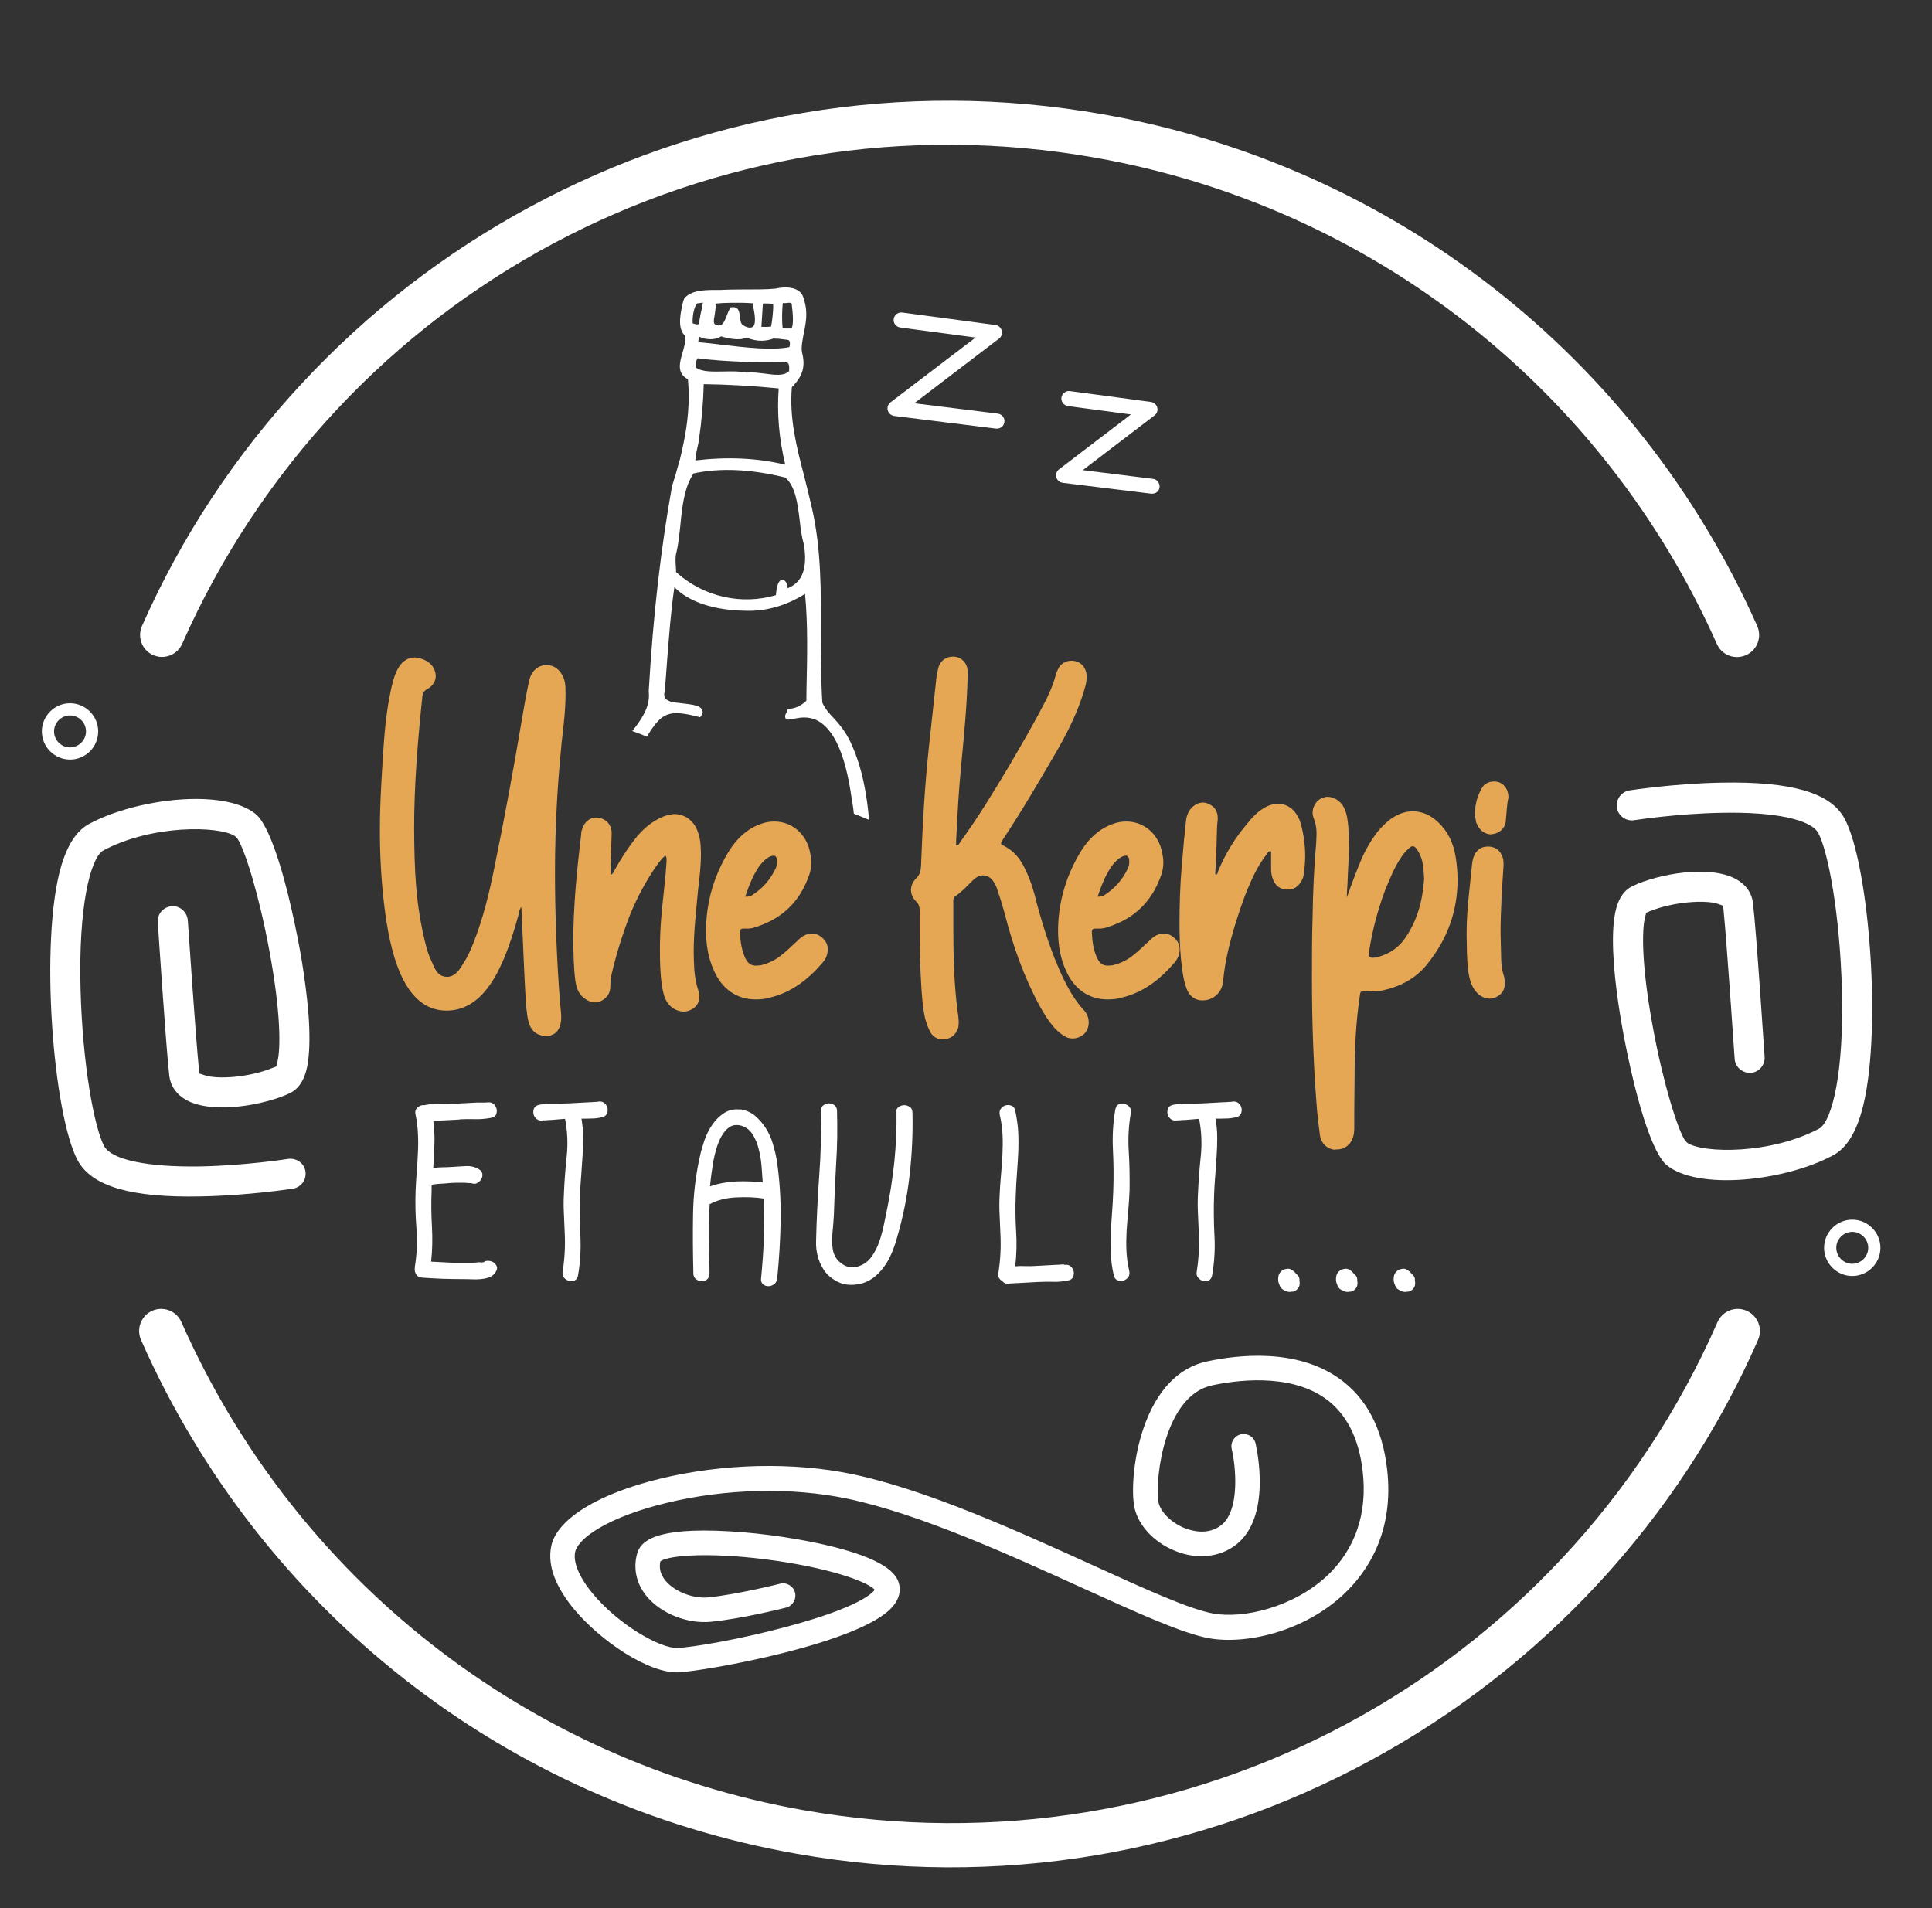 <?xml version="1.0" encoding="utf-8"?>
<!-- Generator: Adobe Illustrator 26.3.1, SVG Export Plug-In . SVG Version: 6.00 Build 0)  -->
<svg version="1.1" id="Calque_1" xmlns="http://www.w3.org/2000/svg" xmlns:xlink="http://www.w3.org/1999/xlink" x="0px" y="0px"
	 viewBox="0 0 117.28 115.83" style="enable-background:new 0 0 117.28 115.83;" xml:space="preserve">
<rect x="0" y="0" width="117.28" height="115.83" fill="#333333" stroke="none"/>
<style type="text/css">
	.st0{fill:#FFFFFF;}
	.st1{fill-rule:evenodd;clip-rule:evenodd;fill:#FFFFFF;}
	.st2{fill:none;}
	.st3{fill:#E6A755;}
</style>
<g>
	<path class="st0" d="M27.95,67.96l-1.36,0.07H26.3c0.06,0.48,0.09,0.95,0.07,1.43c-0.02,0.48-0.04,0.96-0.07,1.45
		c0.19-0.03,0.39-0.05,0.58-0.05c0.2,0,0.39-0.01,0.56-0.02c0.24-0.02,0.51-0.03,0.81-0.05c0.3-0.02,0.56,0.04,0.79,0.17
		c0.14,0.08,0.22,0.18,0.24,0.3c0.02,0.12-0.01,0.23-0.07,0.33c-0.06,0.1-0.16,0.18-0.27,0.24c-0.12,0.06-0.25,0.04-0.39-0.04
		c0.08,0.03,0.1,0.04,0.07,0.04c-0.03-0.01-0.07-0.01-0.12-0.01c-0.06,0-0.12,0-0.18-0.01c-0.06-0.01-0.12-0.01-0.18-0.01
		c-0.14,0-0.29,0-0.43,0c-0.14,0-0.29,0.01-0.43,0.02c-0.18,0.02-0.35,0.03-0.54,0.04c-0.18,0.01-0.36,0.03-0.54,0.06v0.36
		c-0.03,0.73-0.02,1.45,0.02,2.17s0.03,1.43-0.05,2.14l1.36,0.07h1.15c0.08,0,0.17-0.01,0.26-0.02c0.1-0.02,0.18-0.02,0.26,0
		c0.06,0,0.11-0.02,0.14-0.05l-0.1,0.15c0.1-0.13,0.21-0.19,0.33-0.2c0.13-0.01,0.24,0.02,0.35,0.07c0.1,0.06,0.18,0.14,0.23,0.25
		s0.02,0.24-0.07,0.37c-0.1,0.15-0.22,0.25-0.38,0.31c-0.16,0.06-0.33,0.09-0.52,0.11c-0.19,0.02-0.38,0.02-0.56,0.01
		s-0.35-0.01-0.49-0.01c-0.41,0-0.83-0.01-1.25-0.02c-0.42-0.02-0.84-0.04-1.25-0.07c-0.18-0.02-0.3-0.08-0.37-0.2
		c-0.07-0.12-0.1-0.24-0.08-0.37v-0.07c0.13-0.78,0.16-1.56,0.1-2.34c-0.06-0.78-0.08-1.56-0.05-2.34c0.02-0.38,0.04-0.76,0.07-1.15
		s0.06-0.76,0.07-1.15c0.02-0.38,0.02-0.76,0-1.13c-0.02-0.37-0.06-0.75-0.14-1.13c-0.05-0.19-0.01-0.34,0.12-0.45
		s0.26-0.16,0.41-0.14c0.3-0.06,0.61-0.09,0.93-0.08s0.63,0,0.93-0.01l1.36-0.07h0.5c0.03,0,0.08-0.01,0.15-0.02
		c0.07-0.02,0.04-0.01-0.08,0.02c0.16-0.03,0.29-0.01,0.39,0.07c0.1,0.08,0.17,0.18,0.2,0.3c0.03,0.12,0.02,0.24-0.02,0.35
		c-0.05,0.11-0.15,0.18-0.31,0.21c-0.32,0.06-0.64,0.09-0.97,0.08c-0.33-0.01-0.65,0-0.97,0.01L27.95,67.96z"/>
	<path class="st0" d="M36.28,66.88c0.16-0.03,0.29-0.01,0.39,0.07c0.1,0.08,0.17,0.17,0.2,0.29c0.03,0.11,0.02,0.23-0.02,0.35
		c-0.05,0.12-0.15,0.2-0.31,0.23c-0.19,0.05-0.39,0.08-0.6,0.08c-0.21,0.01-0.42,0.01-0.64,0.01c0.06,0.38,0.1,0.76,0.1,1.15
		s-0.01,0.76-0.04,1.15s-0.05,0.77-0.08,1.16c-0.03,0.39-0.06,0.78-0.07,1.16c-0.03,0.83-0.02,1.65,0.02,2.46s0,1.62-0.14,2.43
		c-0.03,0.16-0.1,0.26-0.21,0.31c-0.11,0.05-0.23,0.06-0.35,0.02c-0.12-0.03-0.22-0.1-0.3-0.2c-0.08-0.1-0.1-0.23-0.07-0.39
		c0.06-0.38,0.1-0.77,0.12-1.16c0.02-0.39,0.02-0.78,0-1.17c-0.02-0.39-0.03-0.78-0.05-1.17c-0.02-0.39-0.02-0.78,0-1.16
		c0.03-0.76,0.09-1.53,0.17-2.29s0.05-1.53-0.1-2.29l-0.86,0.07c-0.08,0-0.15,0-0.21,0.01s-0.14,0.01-0.21,0.01
		c-0.03,0-0.08,0.01-0.14,0.02c-0.06,0.02-0.03,0.01,0.1-0.02c-0.16,0.03-0.29,0.01-0.39-0.07c-0.1-0.08-0.17-0.17-0.2-0.29
		s-0.02-0.23,0.02-0.35c0.05-0.12,0.15-0.19,0.31-0.23c0.29-0.06,0.58-0.09,0.9-0.08c0.31,0.01,0.61,0,0.9-0.01l1.29-0.07
		c0.08,0,0.15,0,0.21-0.01s0.14-0.01,0.21-0.01c0.03,0,0.08-0.01,0.14-0.02c0.06-0.02,0.03-0.01-0.1,0.02H36.28z"/>
	<path class="st0" d="M44.92,67.34c0.35,0.05,0.65,0.18,0.91,0.39c0.25,0.21,0.47,0.47,0.66,0.76c0.18,0.29,0.33,0.61,0.43,0.96
		s0.18,0.66,0.23,0.97c0.18,1.18,0.25,2.38,0.24,3.59c-0.02,1.22-0.09,2.42-0.21,3.59c-0.02,0.16-0.08,0.28-0.19,0.36
		c-0.11,0.08-0.23,0.12-0.35,0.12c-0.12,0-0.23-0.04-0.32-0.12c-0.1-0.08-0.14-0.2-0.12-0.36c0.08-0.81,0.14-1.62,0.17-2.42
		s0.03-1.61,0-2.42c-0.51-0.08-1.07-0.1-1.69-0.07c-0.62,0.03-1.15,0.17-1.6,0.41c-0.03,0.46-0.05,0.92-0.05,1.36
		c0,0.45,0,0.86,0.01,1.24c0.01,0.38,0.02,0.71,0.02,0.99c0.01,0.28,0.01,0.48,0.01,0.61c0,0.16-0.05,0.28-0.14,0.36
		c-0.1,0.08-0.2,0.12-0.32,0.12c-0.12,0-0.23-0.04-0.35-0.12c-0.11-0.08-0.17-0.2-0.17-0.36c-0.03-1.19-0.04-2.39-0.02-3.59
		c0.02-1.2,0.16-2.39,0.43-3.57c0.06-0.29,0.16-0.6,0.27-0.94c0.12-0.34,0.28-0.66,0.48-0.94c0.2-0.29,0.44-0.52,0.72-0.7
		c0.28-0.18,0.61-0.25,0.99-0.2H44.92z M43.1,72.02c0.49-0.17,1.02-0.27,1.59-0.3c0.56-0.02,1.1,0,1.61,0.06
		c-0.02-0.29-0.04-0.61-0.07-0.98c-0.03-0.37-0.09-0.72-0.18-1.07c-0.09-0.35-0.22-0.65-0.39-0.91c-0.18-0.25-0.41-0.42-0.72-0.5
		c-0.29-0.06-0.54-0.01-0.75,0.17c-0.21,0.18-0.39,0.43-0.54,0.78c-0.14,0.34-0.26,0.76-0.35,1.24
		C43.22,70.99,43.15,71.49,43.1,72.02z"/>
	<path class="st0" d="M54.39,67.55c0-0.16,0.05-0.27,0.16-0.35c0.11-0.07,0.22-0.11,0.34-0.11c0.12,0,0.24,0.04,0.34,0.11
		c0.11,0.07,0.16,0.19,0.16,0.35c0.03,1.27-0.03,2.56-0.18,3.85c-0.15,1.3-0.41,2.57-0.78,3.81c-0.08,0.29-0.18,0.58-0.31,0.88
		c-0.13,0.3-0.28,0.58-0.47,0.83c-0.18,0.25-0.4,0.47-0.65,0.66c-0.25,0.18-0.53,0.31-0.85,0.37c-0.43,0.08-0.81,0.06-1.14-0.07
		c-0.33-0.13-0.6-0.32-0.83-0.57c-0.22-0.25-0.39-0.56-0.5-0.91c-0.11-0.35-0.16-0.72-0.14-1.1c0.03-1.32,0.1-2.63,0.19-3.93
		c0.1-1.3,0.13-2.61,0.1-3.93c0-0.16,0.05-0.27,0.16-0.35c0.1-0.07,0.21-0.11,0.33-0.11c0.12,0,0.23,0.04,0.33,0.11
		c0.1,0.07,0.16,0.19,0.16,0.35c0.03,1.05,0.02,2.1-0.05,3.15c-0.06,1.05-0.11,2.1-0.14,3.15c-0.02,0.33-0.04,0.68-0.08,1.04
		c-0.04,0.36-0.04,0.7,0.01,1.04c0.06,0.4,0.26,0.71,0.6,0.93s0.7,0.25,1.1,0.07c0.27-0.11,0.5-0.3,0.68-0.56
		c0.18-0.26,0.33-0.55,0.44-0.87c0.11-0.32,0.2-0.64,0.27-0.97s0.13-0.62,0.18-0.87c0.21-1,0.36-2.01,0.47-3.02
		c0.1-1.01,0.15-2.03,0.13-3.07L54.39,67.55z"/>
	<path class="st0" d="M64.58,76.79c0.16-0.03,0.29-0.01,0.39,0.07c0.1,0.08,0.17,0.17,0.2,0.29c0.03,0.11,0.02,0.23-0.02,0.35
		c-0.05,0.12-0.15,0.2-0.31,0.23c-0.29,0.06-0.58,0.09-0.89,0.08c-0.31-0.01-0.61,0-0.9,0.01l-1.29,0.07c-0.08,0-0.15,0-0.21,0.01
		s-0.13,0.01-0.21,0.01c-0.03,0-0.08,0.01-0.14,0.02c-0.06,0.02-0.03,0.01,0.1-0.02c-0.19,0.05-0.34,0-0.45-0.14
		c-0.21-0.11-0.29-0.29-0.24-0.52c0.06-0.38,0.1-0.77,0.12-1.16c0.02-0.39,0.02-0.78,0-1.17c-0.02-0.39-0.03-0.78-0.05-1.17
		c-0.02-0.39-0.02-0.78,0-1.16c0.02-0.4,0.04-0.8,0.08-1.22c0.04-0.41,0.07-0.82,0.09-1.23c0.02-0.41,0.03-0.81,0.01-1.22
		c-0.02-0.41-0.07-0.82-0.17-1.23c-0.03-0.16-0.01-0.29,0.07-0.39c0.08-0.1,0.17-0.17,0.29-0.2c0.11-0.03,0.23-0.02,0.35,0.02
		c0.12,0.05,0.2,0.15,0.23,0.31c0.09,0.43,0.16,0.86,0.18,1.29s0.02,0.86,0,1.28s-0.05,0.85-0.08,1.28
		c-0.03,0.43-0.06,0.86-0.07,1.29c-0.03,0.72-0.02,1.43,0.02,2.15c0.05,0.72,0.03,1.43-0.05,2.15c0.21-0.02,0.41-0.02,0.62-0.01
		c0.21,0.01,0.41,0,0.6-0.01l1.29-0.07c0.08,0,0.15,0,0.21-0.01s0.13-0.01,0.21-0.01c0.03,0,0.08-0.01,0.14-0.02
		c0.06-0.02,0.03-0.01-0.1,0.02L64.58,76.79z"/>
	<path class="st0" d="M67.71,67.34c0.03-0.16,0.1-0.26,0.21-0.31c0.11-0.05,0.23-0.06,0.35-0.02s0.22,0.1,0.3,0.2
		c0.08,0.1,0.1,0.24,0.07,0.39c-0.13,0.76-0.17,1.54-0.12,2.31c0.05,0.78,0.06,1.56,0.05,2.34c-0.02,0.41-0.04,0.82-0.08,1.23
		c-0.04,0.41-0.07,0.81-0.1,1.22c-0.02,0.41-0.03,0.82-0.01,1.23c0.02,0.41,0.07,0.82,0.17,1.22c0.03,0.16,0.01,0.29-0.07,0.39
		c-0.08,0.1-0.18,0.17-0.29,0.2c-0.11,0.03-0.23,0.02-0.35-0.02c-0.12-0.05-0.2-0.15-0.23-0.31c-0.1-0.43-0.16-0.86-0.18-1.29
		c-0.02-0.43-0.02-0.86,0-1.28c0.02-0.42,0.05-0.85,0.08-1.28c0.03-0.43,0.06-0.86,0.07-1.29c0.03-0.83,0.02-1.65-0.02-2.46
		s0-1.62,0.14-2.43V67.34z"/>
	<path class="st0" d="M74.77,66.88c0.16-0.03,0.29-0.01,0.39,0.07s0.17,0.17,0.2,0.29c0.03,0.11,0.02,0.23-0.02,0.35
		c-0.05,0.12-0.15,0.2-0.31,0.23c-0.19,0.05-0.39,0.08-0.6,0.08c-0.21,0.01-0.42,0.01-0.64,0.01c0.06,0.38,0.1,0.76,0.1,1.15
		s-0.01,0.76-0.04,1.15s-0.05,0.77-0.08,1.16c-0.03,0.39-0.06,0.78-0.07,1.16c-0.03,0.83-0.02,1.65,0.02,2.46
		c0.05,0.81,0,1.62-0.14,2.43c-0.03,0.16-0.1,0.26-0.21,0.31c-0.11,0.05-0.23,0.06-0.35,0.02c-0.12-0.03-0.22-0.1-0.3-0.2
		c-0.08-0.1-0.1-0.23-0.07-0.39c0.06-0.38,0.1-0.77,0.12-1.16s0.02-0.78,0-1.17c-0.02-0.39-0.03-0.78-0.05-1.17
		c-0.02-0.39-0.02-0.78,0-1.16c0.03-0.76,0.09-1.53,0.17-2.29s0.05-1.53-0.1-2.29l-0.86,0.07c-0.08,0-0.15,0-0.21,0.01
		c-0.06,0.01-0.14,0.01-0.21,0.01c-0.03,0-0.08,0.01-0.14,0.02s-0.03,0.01,0.1-0.02c-0.16,0.03-0.29,0.01-0.39-0.07
		c-0.1-0.08-0.17-0.17-0.2-0.29c-0.03-0.11-0.02-0.23,0.02-0.35s0.15-0.19,0.31-0.23c0.29-0.06,0.58-0.09,0.89-0.08
		c0.31,0.01,0.61,0,0.9-0.01l1.29-0.07c0.08,0,0.15,0,0.21-0.01c0.06-0.01,0.13-0.01,0.21-0.01c0.03,0,0.08-0.01,0.14-0.02
		s0.03-0.01-0.09,0.02H74.77z"/>
	<path class="st0" d="M78.88,77.74c0.03,0.13,0.02,0.25-0.02,0.36c-0.05,0.11-0.13,0.2-0.24,0.26c-0.06,0.03-0.11,0.05-0.14,0.05
		h-0.14h0.07c-0.08,0.02-0.16,0.02-0.24,0c-0.03,0-0.08-0.02-0.14-0.05l-0.14-0.07c-0.1-0.06-0.17-0.15-0.21-0.26
		c-0.08-0.16-0.11-0.33-0.08-0.51c0.02-0.18,0.12-0.33,0.3-0.44c0.08-0.03,0.16-0.05,0.25-0.06c0.09-0.01,0.17,0.01,0.25,0.06
		c0.11,0.06,0.21,0.15,0.29,0.26c0.11,0.08,0.17,0.17,0.19,0.29L78.88,77.74z"/>
	<path class="st0" d="M82.39,77.74c0.03,0.13,0.02,0.25-0.02,0.36c-0.05,0.11-0.13,0.2-0.24,0.26c-0.06,0.03-0.11,0.05-0.14,0.05
		h-0.14h0.07c-0.08,0.02-0.16,0.02-0.24,0c-0.03,0-0.08-0.02-0.14-0.05l-0.14-0.07c-0.1-0.06-0.17-0.15-0.21-0.26
		c-0.08-0.16-0.11-0.33-0.08-0.51c0.02-0.18,0.12-0.33,0.3-0.44c0.08-0.03,0.16-0.05,0.25-0.06c0.09-0.01,0.17,0.01,0.25,0.06
		c0.11,0.06,0.21,0.15,0.29,0.26c0.11,0.08,0.17,0.17,0.19,0.29L82.39,77.74z"/>
	<path class="st0" d="M85.89,77.74c0.03,0.13,0.02,0.25-0.02,0.36c-0.05,0.11-0.13,0.2-0.24,0.26c-0.06,0.03-0.11,0.05-0.14,0.05
		h-0.14h0.07c-0.08,0.02-0.16,0.02-0.24,0c-0.03,0-0.08-0.02-0.14-0.05l-0.14-0.07c-0.1-0.06-0.17-0.15-0.21-0.26
		c-0.08-0.16-0.11-0.33-0.08-0.51c0.02-0.18,0.12-0.33,0.3-0.44c0.08-0.03,0.16-0.05,0.25-0.06c0.09-0.01,0.17,0.01,0.25,0.06
		c0.11,0.06,0.21,0.15,0.29,0.26c0.11,0.08,0.17,0.17,0.19,0.29L85.89,77.74z"/>
</g>
<path class="st0" d="M33.43,94.86c-0.05-0.36-0.03-0.71,0.04-1.04c0.38-1.63,2.86-3.15,6.62-4.06c3.81-0.92,8.07-1.02,11.66-0.27
	c4.53,0.95,10.08,3.48,14.55,5.51c3.18,1.45,5.93,2.7,7.35,2.95c1.82,0.33,4.85-0.37,6.91-2.29c1.71-1.61,2.46-3.8,2.16-6.35
	c-0.23-2.02-1-3.51-2.26-4.41c-2.22-1.59-5.56-1.09-6.89-0.8c-2.85,0.62-3.45,5.53-3.26,7.01c0.08,0.62,0.74,1.3,1.59,1.65
	c0.4,0.16,1.41,0.47,2.23-0.17c1.18-0.93,0.87-3.66,0.64-4.63c-0.09-0.4,0.16-0.8,0.56-0.89c0.4-0.09,0.8,0.16,0.89,0.56
	c0.1,0.45,0.95,4.46-1.17,6.13c-0.99,0.78-2.38,0.93-3.71,0.39c-1.37-0.55-2.35-1.67-2.51-2.83c-0.14-1.01-0.01-2.9,0.6-4.66
	c0.78-2.25,2.1-3.64,3.82-4.01c1.89-0.41,5.46-0.82,8.07,1.05c1.62,1.16,2.59,2.99,2.88,5.46c0.45,3.83-1.18,6.25-2.62,7.61
	c-2.43,2.29-5.96,3.08-8.19,2.68c-1.6-0.29-4.29-1.51-7.7-3.06c-4.4-2-9.87-4.49-14.24-5.41c-3.39-0.71-7.4-0.62-11.01,0.26
	c-3.51,0.85-5.32,2.12-5.52,2.95c-0.15,0.63,0.24,1.56,1.06,2.55c1.57,1.89,4.11,3.35,5.16,3.3c0.91-0.04,3.83-0.53,6.7-1.31
	c4.31-1.16,5.12-2.02,5.26-2.22c-0.36-0.43-2.38-1.23-5.9-1.75c-3.89-0.57-6.62-0.36-7.11,0.02c-0.1,0.42,0.01,0.82,0.32,1.19
	c0.56,0.66,1.67,1.09,2.59,1c1.78-0.18,4.32-0.82,4.35-0.83c0.4-0.1,0.81,0.14,0.91,0.54c0.1,0.4-0.14,0.81-0.54,0.91
	c-0.11,0.03-2.68,0.68-4.57,0.86c-1.41,0.14-3.01-0.49-3.88-1.53c-0.64-0.77-0.85-1.7-0.59-2.62c0.2-0.7,1-1.61,5.6-1.34
	c2.14,0.12,4.54,0.49,6.43,0.97c3.29,0.85,3.8,1.74,3.89,2.34c0.05,0.29,0.02,0.73-0.37,1.21c-1.84,2.28-11.43,3.96-13.02,4.04
	c-1.83,0.09-4.77-1.92-6.37-3.84C34.02,96.68,33.54,95.73,33.43,94.86z"/>
<path class="st0" d="M4.25,46.11c-0.94,0-1.71-0.77-1.71-1.71c0-0.94,0.77-1.71,1.71-1.71c0.94,0,1.71,0.77,1.71,1.71
	C5.96,45.34,5.2,46.11,4.25,46.11z M4.25,43.43c-0.53,0-0.97,0.44-0.97,0.97s0.44,0.97,0.97,0.97s0.97-0.44,0.97-0.97
	S4.79,43.43,4.25,43.43z"/>
<g>
	<path class="st0" d="M16.83,64.5c0.22-0.8,0.22-3.07-0.49-6.85c-0.62-3.34-1.47-6.05-1.93-6.75l-0.14-0.14
		c-0.96-0.64-5.09-0.71-8.04,0.89c-0.74,0.5-1.48,3.36-1.34,8.44c0.12,4.52,0.83,8.38,1.44,9.5c0.46,0.82,2.63,1.27,5.81,1.22
		c2.7-0.05,5.25-0.44,5.36-0.46c0.24-0.03,0.48,0.03,0.68,0.17s0.33,0.36,0.36,0.59c0.08,0.5-0.26,0.97-0.76,1.05
		c-0.02,0-2.7,0.42-5.58,0.47c-4.24,0.09-6.61-0.61-7.47-2.16c-1.51-2.75-2.34-13.36-1.02-17.88c0.39-1.32,0.94-2.16,1.69-2.57
		c1.72-0.93,4.29-1.52,6.49-1.52c1.54,0,2.9,0.29,3.67,0.95c0.34,0.29,1.24,1.51,2.32,6.57c0.1,0.46,0.27,1.3,0.44,2.3
		c0.16,0.99,0.32,2.16,0.41,3.28c0.08,1.13,0.07,2.06-0.02,2.76c-0.05,0.39-0.21,1.57-1.11,2c-1.55,0.73-4.68,1.3-6.29,0.42
		c-0.59-0.33-0.95-0.84-1.03-1.44c-0.19-1.59-0.7-9.28-0.7-9.36c-0.02-0.24,0.06-0.48,0.22-0.66c0.16-0.18,0.39-0.29,0.63-0.31
		c0.48-0.04,0.93,0.35,0.97,0.86c0.05,0.72,0.48,7.09,0.67,8.98l0.03,0.32l0.31,0.1c0.78,0.27,2.71,0.14,4.13-0.44l0.23-0.09
		L16.83,64.5z"/>
</g>
<g>
	<path class="st3" d="M31.92,60.85c-0.11-1.86-0.17-3.72-0.26-5.58c0-0.07,0-0.11-0.02-0.2c-0.11,0.13-0.13,0.29-0.15,0.42
		c-0.7,2.49-1.77,5.86-4.38,5.86c-2.69,0-3.46-3.7-3.79-6.43c-0.18-1.51-0.26-3.04-0.26-4.55c0-1.29,0.07-2.58,0.15-3.87
		c0.09-1.44,0.17-2.89,0.46-4.31c0.2-1.07,0.5-2.28,1.53-2.28c0.7,0.07,1.25,0.5,1.25,1.14c0,0.31-0.2,0.61-0.5,0.77
		c-0.2,0.11-0.28,0.22-0.31,0.46c-0.28,2.67-0.5,5.34-0.5,8.03c0.02,2.6,0.09,4.53,0.68,6.94c0.09,0.37,0.2,0.74,0.37,1.09
		c0.22,0.5,0.37,0.94,0.94,0.96c0.48,0,0.77-0.42,0.98-0.79c0.26-0.39,0.46-0.83,0.63-1.27c0.59-1.49,0.96-3.02,1.27-4.57
		c0.61-2.98,1.16-5.95,1.66-8.93c0.13-0.77,0.26-1.51,0.42-2.28c0.04-0.2,0.09-0.39,0.2-0.57c0.2-0.35,0.55-0.52,0.88-0.52
		c0.33,0,0.66,0.15,0.88,0.48c0.28,0.42,0.28,0.74,0.28,1.27c0,0.61-0.04,1.2-0.11,1.82c-0.35,3-0.53,6-0.53,9.02
		c0,2.52,0.11,5.45,0.31,7.92c0.02,0.31,0.07,0.61,0.07,0.9c-0.02,0.68-0.31,1.12-0.98,1.12C32.05,62.77,32.03,61.94,31.92,60.85z"
		/>
	<path class="st3" d="M40.52,60.87c-0.22-0.33-0.28-0.7-0.35-1.09c-0.09-0.68-0.11-1.38-0.11-2.06c0-0.63,0.02-1.25,0.07-1.88
		c0.09-1.18,0.26-2.34,0.33-3.52v-0.15c0-0.09,0-0.15-0.07-0.24c-0.2,0.17-0.35,0.37-0.5,0.57c-0.66,0.94-1.2,1.95-1.64,3.02
		c-0.44,1.14-0.81,2.3-1.09,3.48c-0.07,0.26-0.11,0.53-0.11,0.81v0.07c0,0.39-0.18,0.68-0.55,0.88c-0.13,0.07-0.26,0.09-0.37,0.09
		c-0.26,0-0.48-0.11-0.7-0.28c-0.33-0.26-0.44-0.63-0.5-1.01c-0.11-0.79-0.11-1.58-0.13-2.36c0-2.21,0.22-4.38,0.48-6.56
		c0-0.11,0.02-0.22,0.07-0.33c0.13-0.42,0.46-0.68,0.83-0.68l0.18,0.02c0.46,0.07,0.77,0.44,0.77,0.94l-0.07,2.21v0.31
		c0.17-0.07,0.2-0.2,0.26-0.31c0.33-0.59,0.7-1.18,1.12-1.73c0.37-0.5,0.81-0.94,1.33-1.25c0.22-0.13,0.44-0.24,0.66-0.31
		c0.17-0.04,0.35-0.09,0.5-0.09c0.61,0,1.12,0.35,1.38,0.94c0.13,0.31,0.2,0.63,0.22,0.96l0.02,0.5c0,0.74-0.09,1.51-0.18,2.25
		c-0.11,1.22-0.26,2.47-0.26,3.72c0,0.37,0.02,0.74,0.04,1.12c0.04,0.39,0.09,0.77,0.22,1.14c0.04,0.15,0.09,0.31,0.09,0.44
		c0,0.37-0.2,0.66-0.52,0.81c-0.13,0.07-0.28,0.11-0.46,0.11C41.11,61.39,40.74,61.2,40.52,60.87z"/>
	<path class="st3" d="M43.32,58.88c-0.33-0.74-0.46-1.55-0.46-2.36v-0.2c0.04-1.68,0.52-3.26,1.42-4.7c0.46-0.72,1.07-1.31,1.9-1.6
		c0.28-0.11,0.55-0.15,0.83-0.15c1.05,0,1.95,0.74,2.17,1.9c0.04,0.2,0.07,0.39,0.07,0.59c0,0.24-0.04,0.48-0.11,0.7
		c-0.55,1.64-1.64,2.71-3.28,3.22c-0.17,0.07-0.35,0.09-0.52,0.09h-0.22c-0.13,0-0.2,0.04-0.2,0.22c0.02,0.55,0.09,1.05,0.31,1.55
		c0.17,0.35,0.35,0.48,0.68,0.48l0.26-0.02c0.46-0.11,0.88-0.31,1.23-0.59c0.37-0.29,0.7-0.61,1.03-0.92
		c0.28-0.29,0.57-0.42,0.85-0.42c0.24,0,0.46,0.09,0.66,0.28c0.22,0.2,0.31,0.44,0.31,0.68c0,0.28-0.11,0.59-0.35,0.85
		c-0.85,0.98-1.86,1.77-3.17,2.08c-0.28,0.09-0.59,0.11-0.85,0.11C44.72,60.67,43.82,60.04,43.32,58.88z M45.61,54.37
		c0.68-0.42,1.16-0.98,1.49-1.68c0.04-0.11,0.07-0.22,0.07-0.33v-0.13c-0.02-0.2-0.09-0.29-0.22-0.29l-0.18,0.04
		c-0.31,0.15-0.5,0.37-0.7,0.63c-0.37,0.55-0.61,1.16-0.83,1.82h0.17L45.61,54.37z"/>
	<path class="st3" d="M56.49,62.68c-0.15-0.26-0.24-0.55-0.33-0.85c-0.15-0.68-0.2-1.38-0.24-2.08c-0.07-1.12-0.09-2.23-0.09-3.37
		v-1.03c0-0.24-0.02-0.44-0.22-0.63c-0.2-0.2-0.31-0.44-0.31-0.7c0-0.24,0.11-0.5,0.33-0.72s0.26-0.44,0.28-0.72
		c0.09-2.43,0.22-4.84,0.48-7.24l0.46-4.25c0.02-0.17,0.07-0.37,0.11-0.55c0.11-0.42,0.46-0.68,0.88-0.68h0.09
		c0.44,0.04,0.77,0.37,0.81,0.83v0.37c-0.04,1.79-0.22,3.59-0.39,5.36c-0.15,1.55-0.24,3.13-0.31,4.68v0.22
		c0.17,0,0.2-0.13,0.26-0.22c1.05-1.44,1.97-2.95,2.89-4.49c0.74-1.27,1.49-2.54,2.17-3.85c0.31-0.59,0.57-1.18,0.74-1.82
		c0.02-0.11,0.07-0.2,0.11-0.28c0.15-0.35,0.46-0.55,0.81-0.55h0.11c0.42,0.04,0.72,0.31,0.81,0.72c0.02,0.11,0.02,0.22,0.02,0.31
		c0,0.22-0.04,0.42-0.11,0.63c-0.39,1.42-1.07,2.74-1.82,4.03c-1.01,1.73-2.03,3.48-3.15,5.16c-0.04,0.09-0.11,0.13-0.11,0.24v0.04
		l0.09,0.07c0.68,0.31,1.09,0.83,1.4,1.51c0.33,0.68,0.53,1.38,0.7,2.1c0.42,1.53,0.9,3.02,1.58,4.46c0.33,0.66,0.68,1.31,1.2,1.88
		c0.11,0.11,0.2,0.24,0.26,0.37c0.07,0.15,0.09,0.31,0.09,0.44c0,0.26-0.09,0.5-0.26,0.68c-0.2,0.18-0.44,0.29-0.7,0.29
		c-0.13,0-0.29-0.02-0.42-0.09c-0.26-0.13-0.48-0.33-0.68-0.53c-0.37-0.42-0.66-0.88-0.92-1.36c-0.96-1.77-1.62-3.65-2.12-5.6
		c-0.13-0.46-0.26-0.92-0.42-1.36c-0.04-0.17-0.11-0.33-0.2-0.48c-0.15-0.31-0.42-0.48-0.7-0.48c-0.2,0-0.37,0.09-0.55,0.24
		c-0.37,0.35-0.7,0.74-1.14,1.03c-0.09,0.07-0.11,0.17-0.11,0.26v1.53c0,1.86,0.04,3.72,0.31,5.56l0.02,0.28l-0.02,0.29
		c-0.09,0.39-0.37,0.68-0.74,0.74l-0.17,0.02C56.97,63.12,56.66,62.97,56.49,62.68z"/>
	<path class="st3" d="M64.69,58.88c-0.33-0.74-0.46-1.55-0.46-2.36v-0.2c0.04-1.68,0.53-3.26,1.42-4.7c0.46-0.72,1.07-1.31,1.9-1.6
		c0.28-0.11,0.55-0.15,0.83-0.15c1.05,0,1.95,0.74,2.17,1.9c0.04,0.2,0.07,0.39,0.07,0.59c0,0.24-0.04,0.48-0.11,0.7
		c-0.55,1.64-1.64,2.71-3.28,3.22c-0.18,0.07-0.35,0.09-0.53,0.09h-0.22c-0.13,0-0.2,0.04-0.2,0.22c0.02,0.55,0.09,1.05,0.31,1.55
		c0.17,0.35,0.35,0.48,0.68,0.48l0.26-0.02c0.46-0.11,0.88-0.31,1.23-0.59c0.37-0.29,0.7-0.61,1.03-0.92
		c0.28-0.29,0.57-0.42,0.85-0.42c0.24,0,0.46,0.09,0.66,0.28c0.22,0.2,0.31,0.44,0.31,0.68c0,0.28-0.11,0.59-0.35,0.85
		c-0.85,0.98-1.86,1.77-3.17,2.08c-0.28,0.09-0.59,0.11-0.85,0.11C66.09,60.67,65.19,60.04,64.69,58.88z M66.99,54.37
		c0.68-0.42,1.16-0.98,1.49-1.68c0.04-0.11,0.07-0.22,0.07-0.33v-0.13c-0.02-0.2-0.09-0.29-0.22-0.29l-0.17,0.04
		c-0.31,0.15-0.5,0.37-0.7,0.63c-0.37,0.55-0.61,1.16-0.83,1.82h0.17L66.99,54.37z"/>
	<path class="st3" d="M72.04,60.04c-0.22-0.57-0.28-1.2-0.35-1.82c-0.07-0.74-0.09-1.49-0.09-2.23c0-1.12,0.04-2.23,0.13-3.35
		c0.09-1.12,0.2-2.25,0.26-2.76c0.02-0.31,0.13-0.59,0.33-0.83c0.2-0.2,0.44-0.33,0.7-0.33c0.11,0,0.24,0.02,0.35,0.09
		c0.35,0.13,0.55,0.44,0.55,0.83v0.11c-0.09,0.68-0.04,1.97-0.15,3.24v0.04c0,0.02,0,0.04,0.04,0.07c0.09-0.02,0.11-0.11,0.13-0.2
		c0.48-1.18,1.18-2.21,1.66-2.76c0.37-0.48,0.77-0.92,1.29-1.18c0.24-0.11,0.46-0.17,0.7-0.17c0.48,0,0.94,0.28,1.2,0.79l0.11,0.22
		c0.22,0.7,0.33,1.42,0.33,2.17c0,0.37-0.04,0.74-0.09,1.12c-0.02,0.18-0.09,0.33-0.2,0.48C78.78,53.84,78.52,54,78.19,54h-0.13
		c-0.39-0.04-0.66-0.26-0.79-0.63c-0.09-0.22-0.11-0.44-0.11-0.68v-1.01h-0.07c-0.11,0-0.13,0.09-0.17,0.15
		c-0.68,0.81-1.29,2.25-1.77,3.76c-0.42,1.29-0.77,2.58-0.9,3.94c-0.04,0.46-0.24,0.83-0.68,1.07c-0.2,0.09-0.37,0.13-0.57,0.13
		C72.59,60.74,72.21,60.5,72.04,60.04z"/>
	<path class="st3" d="M81.07,69.8c-0.46-0.02-0.85-0.35-0.94-0.85c-0.07-0.53-0.13-1.03-0.18-1.55c-0.22-2.69-0.31-5.36-0.31-8.05
		c0-1.23,0-2.47,0.04-3.7c0.02-1.51,0.09-3.02,0.22-4.51l0.02-0.53c0-0.31-0.04-0.61-0.17-0.92c-0.04-0.11-0.07-0.24-0.07-0.35
		c0-0.39,0.24-0.77,0.59-0.9c0.11-0.04,0.22-0.07,0.31-0.07c0.39,0,0.79,0.24,0.99,0.63c0.2,0.37,0.24,0.79,0.28,1.2l0.04,1.07
		c0,0.79-0.07,1.58-0.09,2.36c-0.02,0.28-0.04,0.57-0.04,0.85c0.26-0.74,0.53-1.47,0.83-2.19c0.26-0.63,0.61-1.25,1.05-1.82
		c0.22-0.26,0.46-0.5,0.74-0.72c0.44-0.33,0.92-0.5,1.38-0.5c0.57,0,1.12,0.24,1.58,0.7c0.57,0.55,0.88,1.25,1.01,1.99
		c0.09,0.5,0.13,1.01,0.13,1.47c0,1.88-0.61,3.61-1.86,5.14c-0.72,0.9-1.71,1.38-2.82,1.6l-0.39,0.04l-0.5-0.02
		c-0.33,0-0.33,0-0.37,0.33c-0.24,1.62-0.31,3.24-0.31,4.88l-0.02,2.08v1.03c0,0.2-0.02,0.39-0.09,0.59
		c-0.15,0.44-0.53,0.7-0.96,0.7H81.07z M83.5,58.13c0.07,0,0.11-0.02,0.17-0.04c0.68-0.2,1.23-0.55,1.64-1.16
		c0.72-1.05,1.05-2.23,1.14-3.59c-0.02-0.22-0.02-0.5-0.07-0.81c-0.04-0.33-0.15-0.63-0.33-0.92c-0.11-0.17-0.2-0.24-0.28-0.24
		c-0.09,0-0.15,0.04-0.29,0.17c-0.2,0.17-0.35,0.39-0.48,0.59c-0.39,0.59-0.63,1.23-0.9,1.86c-0.46,1.23-0.79,2.47-0.99,3.76
		l-0.02,0.15c0,0.17,0.07,0.24,0.24,0.24L83.5,58.13z"/>
	<path class="st3" d="M89.56,60.15c-0.26-0.33-0.35-0.72-0.42-1.12c-0.11-0.74-0.09-1.49-0.11-2.23v-0.2c0-1.38,0.2-2.76,0.33-4.14
		c0.02-0.2,0.07-0.42,0.17-0.61c0.18-0.31,0.44-0.46,0.79-0.46h0.07c0.37,0.02,0.66,0.22,0.79,0.57c0.07,0.13,0.09,0.28,0.09,0.44
		v0.15c-0.09,1.38-0.18,2.73-0.18,4.11l0.04,1.6c0,0.26,0.04,0.55,0.11,0.81l0.07,0.24c0.02,0.13,0.04,0.26,0.04,0.37
		c0,0.39-0.17,0.68-0.5,0.83c-0.13,0.07-0.26,0.11-0.42,0.11C90.13,60.63,89.78,60.45,89.56,60.15z M89.72,50.15l-0.11-0.22
		c-0.04-0.2-0.07-0.39-0.07-0.57c0-0.55,0.15-1.07,0.42-1.53c0.15-0.26,0.44-0.39,0.74-0.39c0.09,0,0.2,0.02,0.28,0.04
		c0.35,0.13,0.59,0.46,0.59,0.94c-0.11,0.44-0.11,0.96-0.17,1.49c-0.07,0.39-0.37,0.66-0.77,0.72l-0.13,0.02
		C90.2,50.65,89.87,50.45,89.72,50.15z"/>
</g>
<g>
	<g>
		<path class="st0" d="M60.97,25.62c-0.03,0.23-0.2,0.42-0.51,0.4l-6.18-0.77c-0.19-0.03-0.34-0.16-0.39-0.34
			c-0.05-0.18,0.02-0.37,0.16-0.48l5.17-3.94l-4.58-0.61c-0.25-0.04-0.43-0.27-0.39-0.51c0.03-0.23,0.23-0.4,0.45-0.4h0.06
			l5.67,0.76c0.19,0.03,0.33,0.16,0.38,0.34s-0.01,0.36-0.16,0.48l-5.15,3.93l5.07,0.63c0.13,0.02,0.23,0.08,0.31,0.17
			C60.95,25.38,60.99,25.5,60.97,25.62z"/>
	</g>
	<g>
		<path class="st0" d="M70.39,29.58c-0.03,0.23-0.21,0.41-0.51,0.39l-5.37-0.66c-0.19-0.03-0.34-0.16-0.39-0.34
			c-0.04-0.18,0.02-0.37,0.17-0.48l4.36-3.33l-3.83-0.51c-0.12-0.02-0.22-0.08-0.3-0.18c-0.07-0.09-0.1-0.21-0.09-0.34
			c0.04-0.24,0.27-0.42,0.51-0.39l4.93,0.66c0.18,0.03,0.33,0.16,0.38,0.34s-0.02,0.36-0.17,0.48l-4.35,3.32l4.26,0.53
			c0.12,0.01,0.23,0.08,0.3,0.17C70.37,29.34,70.4,29.46,70.39,29.58z"/>
	</g>
</g>
<path class="st0" d="M52.72,49.39c-0.03-0.2-0.04-0.4-0.07-0.6c-0.17-1.26-0.43-2.41-0.94-3.57c-0.37-0.83-0.77-1.26-1.12-1.65
	c-0.27-0.28-0.49-0.53-0.67-0.91c-0.09-1.41-0.08-2.85-0.09-4.23c0.01-2.49,0.03-5.08-0.54-7.58c-0.15-0.65-0.31-1.3-0.47-1.94
	c-0.48-1.82-0.91-3.55-0.75-5.41c0.67-0.67,0.84-1.27,0.61-2.13c-0.05-0.35,0.04-0.73,0.11-1.12c0.13-0.62,0.27-1.33,0.01-2.06
	c-0.04-0.24-0.16-0.43-0.35-0.55c-0.43-0.29-1.12-0.18-1.37-0.12c-0.64,0.06-1.31,0.05-1.96,0.05c-0.37,0.01-0.73,0-1.12,0.02
	c-0.2,0.01-0.42,0.02-0.66,0.01c-0.65,0.01-1.38,0.03-1.8,0.51l-0.07,0.19c-0.14,0.61-0.38,1.57,0.08,2.05l0.03,0.05
	c0.07,0.29-0.05,0.65-0.14,0.99c-0.18,0.59-0.38,1.27,0.32,1.63c0.13,1.37-0.02,2.74-0.28,3.95c-0.06,0.31-0.13,0.61-0.2,0.89
	c-0.07,0.25-0.14,0.5-0.21,0.74c-0.04,0.15-0.08,0.32-0.13,0.45l-0.01,0.01c-0.04,0.15-0.08,0.3-0.13,0.43
	c-0.67,3.71-1.15,7.78-1.42,12.47c0.07,0.58-0.11,1.1-0.4,1.57c-0.01,0.01-0.02,0.03-0.02,0.04c-0.16,0.26-0.36,0.53-0.56,0.79
	c-0.01,0.01-0.01,0.01-0.02,0.02c0.06,0.02,0.11,0.04,0.15,0.05c0.24,0.09,0.49,0.18,0.74,0.29c0.02-0.02,0.02-0.04,0.03-0.05
	c0.17-0.29,0.33-0.52,0.49-0.72c0.02-0.02,0.03-0.05,0.06-0.07c0.57-0.67,1.13-0.73,2.54-0.37l0.11,0.03l0.06-0.08
	c0.12-0.15,0.11-0.28,0.07-0.35c-0.11-0.28-0.55-0.34-1.26-0.42c-0.26-0.03-0.57-0.06-0.66-0.1l-0.05-0.02
	c-0.11-0.03-0.23-0.11-0.29-0.21c-0.05-0.11-0.07-0.22-0.02-0.37c0.06-0.65,0.1-1.3,0.15-1.95c0.12-1.45,0.22-2.94,0.44-4.4
	c0.01,0.01,0.02,0.02,0.02,0.02c0.48,0.5,1.72,1.4,4.41,1.42c1.16,0.02,2.35-0.32,3.42-0.98c0.02-0.01,0.05-0.03,0.08-0.05
	c0.18,1.89,0.13,3.84,0.09,5.72l-0.01,0.77c-0.31,0.29-0.63,0.45-1.03,0.49l-0.1,0.02l-0.03,0.1c-0.02,0.06-0.05,0.11-0.07,0.15
	c-0.05,0.08-0.09,0.19-0.03,0.31c0.08,0.1,0.19,0.09,0.61,0l0.06-0.01c0.64-0.13,1.18,0,1.64,0.4c0.87,0.75,1.39,2.32,1.69,4.4
	c0.03,0.18,0.07,0.37,0.09,0.56c0.02,0.15,0.04,0.28,0.05,0.43c0.25,0.1,0.51,0.21,0.76,0.31c0.06,0.02,0.11,0.05,0.17,0.07
	C52.76,49.67,52.73,49.53,52.72,49.39z M47.69,18.4c0.27-0.04,0.36-0.03,0.37,0.06c0.18,1.37-0.02,1.49-0.04,1.49l-0.04-0.01
	c-0.24,0-0.39,0.01-0.47-0.03c-0.06-0.51-0.03-1.06,0-1.44c0-0.03,0.01-0.06,0.02-0.08C47.57,18.41,47.63,18.4,47.69,18.4z
	 M46.93,18.44c0.03,0.36-0.05,0.99-0.12,1.38c-0.19,0.03-0.44,0.03-0.59,0.02l0.09-1.41C46.44,18.41,46.69,18.43,46.93,18.44z
	 M42.05,19.63c-0.03-0.33,0.05-0.94,0.26-1.21c0.12-0.01,0.24-0.04,0.36-0.05c-0.04,0.19-0.07,0.41-0.13,0.64
	c-0.05,0.24-0.08,0.49-0.13,0.67C42.29,19.71,42.25,19.69,42.05,19.63z M43.39,19.08c0.03-0.23,0.07-0.44,0.04-0.65
	c0.39-0.05,1.44-0.08,2.26-0.02c0,0.05,0.02,0.11,0.03,0.18c0.08,0.39,0.2,1.04,0,1.23c-0.15,0.14-0.43,0.05-0.64-0.1
	c-0.12-0.09-0.14-0.3-0.17-0.48c-0.01-0.2-0.04-0.42-0.18-0.53c-0.08-0.06-0.19-0.07-0.32-0.06l-0.08,0.02l-0.03,0.07
	c-0.06,0.11-0.11,0.23-0.16,0.36c-0.19,0.53-0.33,0.75-0.69,0.62C43.3,19.65,43.31,19.51,43.39,19.08z M42.39,20.77l0.03-0.34
	c0.41,0.2,0.96,0.24,1.35-0.01c0.26,0.08,1.1,0.31,1.54,0.07c0.71,0.3,1.25,0.2,1.65,0.06c0.06,0.01,0.14,0.01,0.26,0.01
	c0.19,0.03,0.6,0.06,0.66,0.09c0.11,0.1,0.07,0.29,0.04,0.42c-1.09,0.22-2.68,0.02-4.1-0.14C43.3,20.86,42.83,20.81,42.39,20.77z
	 M42.23,22.3c0-0.18,0.01-0.37,0.11-0.55c1.83,0.23,3.64,0.25,5.04,0.22c0.23-0.02,0.39,0.01,0.46,0.08
	c0.07,0.09,0.08,0.25,0.06,0.48c-0.32,0.31-0.88,0.23-1.47,0.15c-0.37-0.04-0.77-0.11-1.12-0.06c-0.39-0.09-0.88-0.08-1.35-0.07
	C43.29,22.56,42.59,22.59,42.23,22.3z M42.21,27.95c0.01-0.27,0.07-0.53,0.13-0.8c0.04-0.15,0.07-0.32,0.09-0.47
	c0.17-1.16,0.26-2.26,0.29-3.36c1.44,0.02,2.93,0.1,4.55,0.26c-0.11,1.53,0.02,3.06,0.4,4.63C45.95,27.8,44.17,27.72,42.21,27.95z
	 M47.82,35.71c-0.04-0.28-0.13-0.51-0.33-0.51c-0.08,0-0.32,0.02-0.39,0.93c-2.1,0.62-4.4,0.1-6.06-1.4c0-0.1-0.01-0.2-0.01-0.3
	c-0.03-0.31-0.04-0.6,0.02-0.87l0.01-0.01c0.12-0.52,0.18-1.1,0.24-1.66c0.11-1.15,0.24-2.31,0.8-3.15c1.63-0.35,3.5-0.26,5.57,0.25
	c0.62,0.54,0.75,1.59,0.87,2.56c0.06,0.56,0.13,1.06,0.26,1.51C49.03,34.48,48.72,35.34,47.82,35.71z"/>
<g>
	<path class="st0" d="M48.33,112.53c-17.65-3.11-32.52-14.77-39.77-31.19c-0.3-0.68,0.01-1.47,0.68-1.77
		c0.68-0.3,1.47,0.01,1.77,0.68c6.89,15.6,21.01,26.68,37.78,29.64c23.2,4.09,46.01-8.09,55.47-29.63c0.3-0.68,1.09-0.99,1.77-0.69
		c0.68,0.3,0.99,1.09,0.69,1.77c-2.39,5.45-5.67,10.44-9.73,14.82c-3.99,4.3-8.63,7.91-13.8,10.71c-5.21,2.83-10.81,4.76-16.63,5.75
		C60.54,113.63,54.4,113.61,48.33,112.53z"/>
	<path class="st0" d="M9.61,39.86c-0.1-0.02-0.21-0.05-0.31-0.09c-0.68-0.3-0.98-1.09-0.68-1.77c2.4-5.43,5.68-10.4,9.74-14.76
		c3.99-4.29,8.63-7.88,13.79-10.67c5.21-2.82,10.79-4.74,16.61-5.72c6.02-1.01,12.14-0.98,18.2,0.09
		c17.59,3.1,32.44,14.71,39.71,31.06c0.3,0.68,0,1.47-0.68,1.77c-0.68,0.3-1.47,0-1.77-0.68C97.3,23.55,83.2,12.52,66.48,9.57
		c-23.14-4.08-45.93,8.05-55.42,29.51C10.81,39.65,10.2,39.96,9.61,39.86z"/>
</g>
<path class="st0" d="M112.44,74.04c0.94,0,1.71,0.77,1.71,1.71s-0.77,1.71-1.71,1.71s-1.71-0.77-1.71-1.71S111.5,74.04,112.44,74.04
	z M112.44,76.72c0.53,0,0.97-0.44,0.97-0.97s-0.44-0.97-0.97-0.97c-0.53,0-0.97,0.44-0.97,0.97S111.91,76.72,112.44,76.72z"/>
<g>
	<path class="st0" d="M112.99,67.55c-0.39,1.32-0.94,2.16-1.69,2.57c-2.92,1.59-8.29,2.18-10.16,0.58
		c-0.34-0.29-1.24-1.52-2.32-6.57c-0.2-0.93-0.68-3.34-0.85-5.59c-0.08-1.12-0.08-2.05,0.02-2.76c0.05-0.39,0.21-1.57,1.11-1.99
		c1.55-0.74,4.68-1.31,6.29-0.42c0.59,0.32,0.95,0.83,1.02,1.44c0.2,1.58,0.7,9.27,0.71,9.35c0.03,0.5-0.35,0.94-0.85,0.97
		c-0.48,0.02-0.94-0.34-0.97-0.86c-0.05-0.72-0.48-7.09-0.67-8.98l-0.03-0.31l-0.31-0.11c-0.77-0.26-2.71-0.13-4.13,0.44l-0.23,0.1
		l-0.06,0.24c-0.22,0.79-0.22,3.06,0.49,6.84c0.61,3.29,1.48,6.07,1.93,6.75l0.14,0.14c0.96,0.64,5.09,0.71,8.04-0.89
		c0.74-0.5,1.48-3.35,1.34-8.44c-0.12-4.52-0.83-8.38-1.44-9.49c-0.46-0.82-2.64-1.28-5.81-1.22c-2.73,0.04-5.35,0.45-5.36,0.45
		c-0.5,0.08-0.97-0.27-1.05-0.76c-0.07-0.5,0.27-0.97,0.77-1.05c0.02,0,2.69-0.42,5.58-0.47c4.24-0.08,6.61,0.61,7.46,2.16
		C113.48,52.43,114.31,63.03,112.99,67.55z"/>
</g>
</svg>
